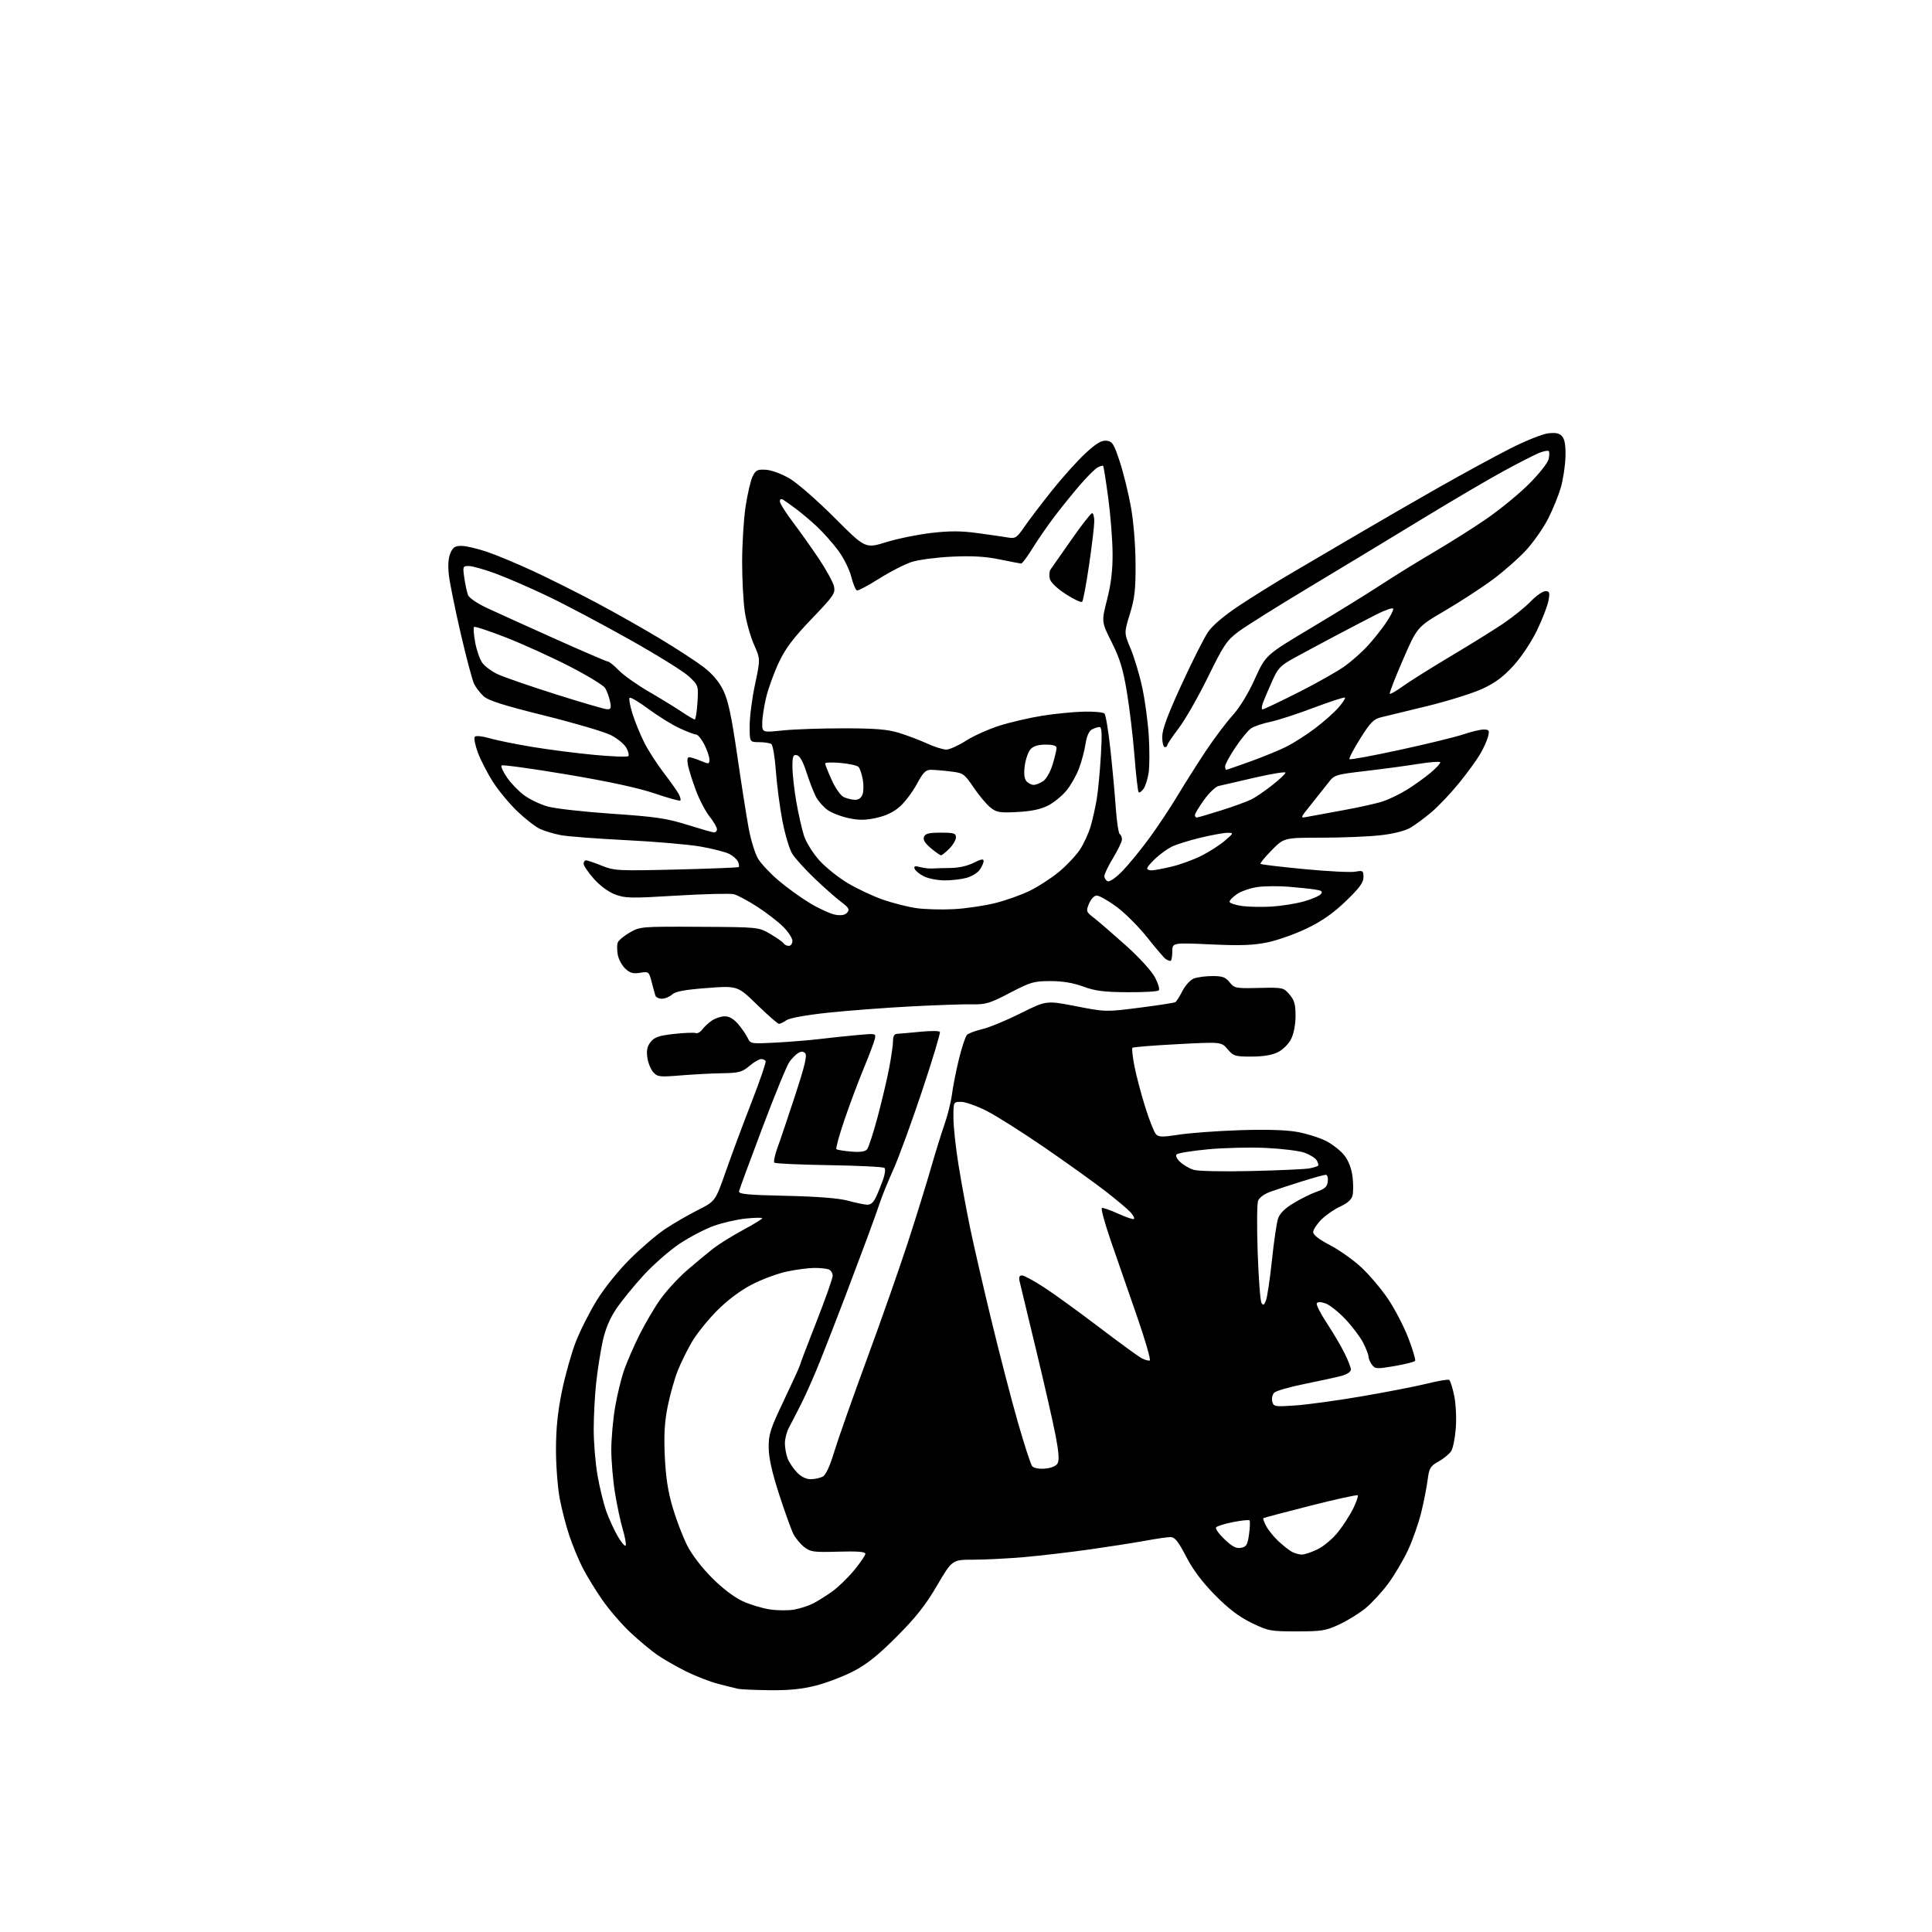 <?xml version="1.0" encoding="UTF-8" standalone="no"?>
<svg 
  version="1.1" 
  xmlns="http://www.w3.org/2000/svg" 
  xmlns:xlink="http://www.w3.org/1999/xlink" 
  xmlns:svg="http://www.w3.org/2000/svg"
  xmlns:rdf="http://www.w3.org/1999/02/22-rdf-syntax-ns#"
  xmlns:cc="http://creativecommons.org/ns#"
  xmlns:dc="http://purl.org/dc/elements/1.1/"
  viewBox="0 0 768 768"
  width="768"
  height="768"
>
<style>svg {background-color: white; }</style>"
<path stroke="none" fill="black" fill-rule="evenodd" d="M306.09,671.88C300.27,671.82 294.60,671.58 293.50,671.35C292.40,671.12 288.80,670.23 285.50,669.36C282.20,668.50 276.41,666.25 272.64,664.37C268.87,662.49 263.78,659.57 261.33,657.89C258.89,656.20 254.05,652.17 250.57,648.92C247.10,645.67 242.01,639.75 239.26,635.76C236.51,631.77 233.01,626.02 231.49,623.00C229.96,619.98 227.66,614.40 226.37,610.61C225.08,606.82 223.34,600.13 222.51,595.75C221.68,591.37 221.00,582.54 221.01,576.14C221.02,567.85 221.70,561.19 223.38,553.00C224.68,546.67 227.14,537.90 228.85,533.49C230.56,529.09 234.31,521.66 237.17,516.99C240.23,512.02 245.72,505.18 250.44,500.48C254.87,496.07 261.20,490.67 264.50,488.48C267.80,486.29 273.62,482.93 277.44,481.00C284.37,477.50 284.37,477.50 288.57,465.50C290.88,458.90 295.49,446.53 298.80,438.02C302.12,429.50 304.62,422.19 304.36,421.77C304.10,421.35 303.27,421.00 302.52,421.00C301.77,421.00 299.68,422.24 297.88,423.75C294.98,426.18 293.73,426.52 287.05,426.63C282.90,426.70 275.45,427.09 270.50,427.50C262.19,428.18 261.36,428.08 259.67,426.20C258.66,425.07 257.60,422.43 257.32,420.31C256.93,417.48 257.29,415.86 258.68,414.14C260.20,412.27 262.01,411.66 267.95,411.00C272.02,410.56 275.89,410.41 276.57,410.66C277.24,410.92 278.40,410.29 279.15,409.27C279.89,408.24 281.61,406.63 282.97,405.70C284.33,404.76 286.65,404.00 288.13,404.00C289.93,404.00 291.72,405.06 293.53,407.22C295.03,409.00 296.71,411.47 297.28,412.72C298.28,414.92 298.64,414.97 308.41,414.45C313.96,414.15 321.88,413.50 326.00,413.01C330.12,412.51 336.82,411.81 340.89,411.44C348.28,410.77 348.28,410.77 347.72,413.13C347.41,414.44 345.39,419.77 343.22,425.00C341.06,430.23 337.63,439.40 335.61,445.38C333.58,451.37 332.17,456.50 332.47,456.80C332.76,457.09 335.38,457.53 338.29,457.77C341.97,458.08 343.92,457.80 344.69,456.86C345.30,456.11 347.18,450.32 348.87,444.00C350.56,437.68 352.63,428.90 353.47,424.50C354.31,420.10 355.00,415.26 355.00,413.75C355.00,411.82 355.52,410.98 356.75,410.94C357.71,410.90 361.79,410.55 365.82,410.14C369.84,409.74 373.35,409.76 373.62,410.19C373.89,410.62 370.72,421.12 366.59,433.52C362.46,445.91 357.32,459.98 355.18,464.78C353.03,469.57 350.68,475.30 349.97,477.50C349.25,479.70 346.91,486.23 344.77,492.00C342.63,497.77 338.48,508.80 335.55,516.50C332.62,524.20 328.33,535.23 326.02,541.00C323.71,546.77 320.34,554.42 318.52,558.00C316.71,561.58 314.50,565.85 313.62,567.50C312.73,569.15 312.01,571.93 312.01,573.68C312.00,575.44 312.48,578.14 313.06,579.68C313.65,581.23 315.31,583.74 316.75,585.25C318.43,587.01 320.42,588.00 322.25,588.00C323.84,588.00 325.99,587.54 327.04,586.98C328.28,586.31 329.87,582.91 331.58,577.23C333.03,572.43 338.87,555.85 344.56,540.39C350.25,524.93 357.59,504.00 360.89,493.89C364.18,483.78 368.28,470.55 370.01,464.50C371.74,458.45 374.18,450.57 375.44,447.00C376.69,443.43 378.04,438.02 378.42,435.00C378.81,431.98 380.05,425.68 381.19,421.00C382.33,416.32 383.77,412.00 384.38,411.38C385.00,410.77 387.75,409.73 390.50,409.09C393.25,408.44 400.10,405.61 405.72,402.80C415.93,397.69 415.93,397.69 427.73,399.99C439.48,402.28 439.59,402.28 452.96,400.58C460.35,399.64 466.76,398.65 467.21,398.37C467.66,398.09 468.94,396.08 470.06,393.89C471.17,391.70 473.21,389.49 474.61,388.96C475.99,388.43 479.32,388.00 481.99,388.00C485.97,388.00 487.21,388.45 488.80,390.47C490.66,392.84 491.19,392.94 500.46,392.72C509.97,392.50 510.21,392.55 512.58,395.31C514.53,397.56 515.00,399.22 515.00,403.81C515.00,407.22 514.30,410.90 513.25,413.00C512.25,415.00 510.00,417.25 508.00,418.25C505.68,419.41 502.14,420.00 497.50,420.01C490.98,420.02 490.33,419.81 488.00,417.08C485.50,414.15 485.50,414.15 468.09,415.07C458.51,415.57 450.45,416.22 450.16,416.51C449.87,416.79 450.22,420.06 450.94,423.76C451.66,427.47 453.58,434.77 455.22,440.00C456.85,445.23 458.79,450.12 459.51,450.88C460.62,452.04 462.13,452.06 468.67,451.04C472.98,450.37 483.73,449.58 492.57,449.28C502.94,448.92 511.05,449.15 515.46,449.92C519.21,450.57 524.44,452.20 527.08,453.54C529.72,454.88 533.04,457.50 534.47,459.37C536.11,461.52 537.29,464.64 537.66,467.81C537.99,470.57 537.99,473.92 537.65,475.25C537.25,476.86 535.61,478.32 532.81,479.59C530.48,480.64 527.09,482.98 525.28,484.78C523.48,486.59 522.00,488.84 522.00,489.78C522.01,490.89 524.38,492.73 528.64,494.93C532.29,496.82 537.91,500.80 541.14,503.79C544.36,506.77 549.19,512.49 551.87,516.50C554.55,520.50 558.15,527.47 559.87,531.98C561.60,536.49 562.79,540.53 562.53,540.94C562.28,541.36 558.61,542.30 554.39,543.02C547.21,544.25 546.63,544.21 545.36,542.47C544.61,541.45 544.00,540.01 544.00,539.27C544.00,538.53 543.05,536.06 541.89,533.78C540.73,531.51 537.54,527.28 534.81,524.39C532.08,521.50 528.54,518.69 526.94,518.13C525.12,517.49 523.83,517.47 523.45,518.07C523.13,518.60 524.87,522.06 527.31,525.76C529.76,529.47 532.94,534.85 534.38,537.72C535.82,540.59 537.00,543.61 537.00,544.43C537.00,545.31 535.46,546.34 533.25,546.93C531.19,547.49 524.63,548.92 518.68,550.12C512.72,551.31 507.25,552.89 506.51,553.63C505.78,554.36 505.43,555.93 505.74,557.12C506.28,559.18 506.70,559.25 514.90,558.69C519.63,558.37 531.60,556.73 541.50,555.03C551.40,553.33 563.04,551.07 567.37,549.99C571.70,548.91 575.61,548.26 576.06,548.53C576.50,548.81 577.40,551.61 578.06,554.77C578.72,557.95 579.01,563.67 578.71,567.62C578.42,571.54 577.60,575.67 576.89,576.80C576.19,577.93 573.94,579.79 571.90,580.94C568.55,582.82 568.12,583.55 567.51,588.26C567.14,591.14 565.99,596.98 564.96,601.23C563.92,605.48 561.55,612.23 559.69,616.23C557.82,620.23 554.26,626.23 551.78,629.58C549.29,632.92 545.26,637.29 542.81,639.30C540.36,641.31 535.69,644.20 532.43,645.72C527.07,648.23 525.44,648.50 515.48,648.50C504.98,648.50 504.13,648.34 497.48,645.10C492.48,642.66 488.38,639.54 483.00,634.08C477.88,628.89 474.23,624.03 471.50,618.75C468.41,612.78 467.01,611.02 465.36,611.01C464.18,611.00 459.68,611.65 455.36,612.45C451.04,613.25 440.98,614.82 433.00,615.95C425.02,617.07 413.32,618.44 407.00,618.99C400.68,619.53 391.68,619.99 387.00,620.00C378.50,620.01 378.50,620.01 372.50,630.26C367.94,638.06 364.12,642.89 356.50,650.54C349.09,657.97 344.63,661.55 339.30,664.32C335.34,666.37 328.63,668.94 324.39,670.03C318.87,671.44 313.68,671.97 306.09,671.88zM315.74,639.83C318.07,639.41 321.44,638.31 323.24,637.39C325.03,636.48 328.43,634.35 330.79,632.66C333.15,630.98 337.09,627.16 339.54,624.19C341.99,621.21 344.00,618.26 344.00,617.64C344.00,616.84 340.78,616.59 333.21,616.81C323.42,617.09 322.16,616.92 319.69,614.97C318.19,613.79 316.26,611.48 315.41,609.84C314.57,608.19 312.02,601.14 309.76,594.17C306.91,585.40 305.62,579.65 305.57,575.50C305.51,570.13 306.16,568.12 311.75,556.38C315.19,549.16 318.00,542.98 318.00,542.65C318.00,542.32 320.93,534.62 324.50,525.54C328.07,516.46 331.00,508.17 331.00,507.12C331.00,506.07 330.29,504.94 329.42,504.61C328.55,504.27 325.96,504.01 323.67,504.02C321.38,504.03 316.46,504.68 312.74,505.47C309.03,506.25 302.73,508.60 298.74,510.69C294.18,513.08 289.09,516.91 285.00,521.03C281.43,524.64 276.99,530.14 275.15,533.26C273.30,536.39 270.75,541.54 269.47,544.72C268.19,547.90 266.38,554.30 265.44,558.94C264.17,565.26 263.87,570.29 264.27,578.94C264.65,587.25 265.54,592.98 267.41,599.30C268.84,604.13 271.42,610.88 273.14,614.28C275.02,618.00 278.98,623.19 283.05,627.25C287.19,631.40 291.91,634.99 295.20,636.49C298.16,637.85 303.04,639.32 306.04,639.77C309.04,640.22 313.41,640.25 315.74,639.83zM517.43,617.97C518.50,617.99 521.35,617.04 523.76,615.87C526.22,614.68 529.83,611.63 531.96,608.93C534.05,606.29 536.77,602.04 538.00,599.51C539.22,596.97 540.00,594.67 539.73,594.40C539.46,594.12 530.97,595.99 520.87,598.55C510.76,601.11 502.35,603.34 502.18,603.51C502.00,603.68 502.52,605.09 503.34,606.66C504.16,608.22 506.33,610.90 508.16,612.62C510.00,614.33 512.40,616.23 513.50,616.84C514.60,617.44 516.37,617.95 517.43,617.97zM493.33,615.28C495.48,614.87 495.94,614.09 496.52,609.83C496.90,607.11 496.98,604.64 496.70,604.37C496.42,604.09 493.44,604.40 490.07,605.07C486.71,605.73 483.69,606.69 483.38,607.20C483.06,607.71 484.61,609.84 486.82,611.94C489.87,614.85 491.43,615.64 493.33,615.28zM248.73,614.30C248.95,613.66 248.40,610.75 247.53,607.82C246.66,604.89 245.28,598.45 244.48,593.50C243.67,588.55 243.01,580.85 243.00,576.38C243.00,571.92 243.68,564.27 244.51,559.38C245.33,554.50 246.97,547.80 248.14,544.50C249.30,541.20 252.05,534.90 254.25,530.50C256.44,526.10 260.16,519.78 262.52,516.46C264.88,513.14 269.66,507.94 273.15,504.92C276.64,501.90 281.34,498.00 283.58,496.26C285.83,494.52 291.11,491.24 295.33,488.96C299.55,486.69 303.00,484.58 303.00,484.28C303.00,483.97 300.06,484.03 296.46,484.39C292.86,484.76 287.08,486.09 283.61,487.35C280.15,488.61 274.11,491.77 270.19,494.37C266.27,496.98 259.87,502.57 255.96,506.80C252.05,511.04 247.12,517.10 244.99,520.27C242.35,524.21 240.63,528.32 239.56,533.27C238.70,537.25 237.55,544.55 237.01,549.50C236.46,554.45 236.01,562.83 236.01,568.12C236.00,573.41 236.68,581.66 237.52,586.45C238.35,591.24 239.91,597.63 240.97,600.66C242.04,603.69 244.13,608.25 245.63,610.81C247.12,613.36 248.52,614.93 248.73,614.30zM415.31,583.80C417.71,583.62 419.72,582.83 420.35,581.81C421.12,580.59 420.93,577.56 419.65,570.81C418.67,565.69 415.16,550.25 411.84,536.50C408.51,522.75 405.56,510.49 405.28,509.25C404.93,507.69 405.23,507.00 406.26,507.00C407.07,507.00 411.07,509.17 415.15,511.83C419.22,514.49 429.06,521.62 437.02,527.68C444.99,533.74 452.54,539.25 453.81,539.91C455.07,540.58 456.53,540.99 457.04,540.81C457.55,540.64 455.23,532.62 451.88,523.00C448.53,513.38 443.85,499.88 441.48,493.00C439.12,486.12 437.56,480.36 438.02,480.19C438.48,480.02 441.42,481.05 444.56,482.48C447.69,483.91 450.49,484.84 450.78,484.55C451.08,484.25 450.46,483.06 449.41,481.90C448.36,480.73 443.90,476.98 439.50,473.56C435.10,470.14 424.20,462.33 415.29,456.20C406.37,450.07 395.92,443.47 392.06,441.53C388.20,439.59 383.69,438.00 382.02,438.00C379.00,438.00 379.00,438.00 379.00,444.25C379.00,447.69 379.90,456.12 381.01,463.00C382.12,469.88 384.19,481.12 385.61,488.00C387.03,494.88 390.86,511.48 394.11,524.91C397.36,538.34 402.09,556.56 404.63,565.41C407.16,574.26 409.71,582.08 410.28,582.80C410.91,583.58 412.92,583.98 415.31,583.80zM503.25,516.92C503.76,515.59 504.82,508.43 505.61,501.00C506.39,493.57 507.48,486.13 508.03,484.46C508.71,482.37 510.67,480.41 514.26,478.24C517.14,476.49 521.30,474.44 523.50,473.69C526.65,472.60 527.57,471.75 527.82,469.66C527.99,468.18 527.64,467.00 527.02,467.00C526.41,467.00 522.22,468.15 517.70,469.56C513.19,470.97 507.56,472.82 505.18,473.67C502.57,474.60 500.56,476.06 500.09,477.36C499.66,478.54 499.60,487.83 499.95,498.02C500.31,508.21 500.99,517.17 501.46,517.94C502.14,519.04 502.53,518.81 503.25,516.92zM344.64,478.89C346.13,478.97 347.22,478.02 348.27,475.75C349.10,473.96 350.36,470.82 351.08,468.78C351.80,466.73 352.04,464.70 351.61,464.28C351.18,463.85 341.31,463.35 329.67,463.17C318.03,462.99 308.19,462.54 307.82,462.17C307.44,461.80 308.04,459.02 309.14,456.00C310.25,452.98 313.41,443.59 316.18,435.15C319.91,423.75 320.91,419.51 320.07,418.67C319.27,417.87 318.46,417.85 317.27,418.60C316.35,419.18 314.80,420.74 313.82,422.08C312.84,423.41 307.99,435.22 303.05,448.33C298.10,461.43 293.93,472.78 293.78,473.54C293.55,474.68 296.98,475.01 312.50,475.36C325.01,475.64 333.38,476.30 337.00,477.28C340.02,478.11 343.46,478.83 344.64,478.89zM497.50,465.50C508.50,465.25 518.84,464.77 520.48,464.46C522.12,464.14 523.67,463.66 523.94,463.39C524.21,463.12 523.95,462.14 523.37,461.20C522.78,460.27 520.55,458.90 518.40,458.17C516.26,457.44 509.32,456.60 503.00,456.31C496.68,456.02 486.35,456.28 480.06,456.88C473.77,457.48 468.22,458.38 467.73,458.87C467.20,459.40 467.78,460.65 469.14,461.91C470.40,463.09 472.80,464.49 474.47,465.02C476.20,465.56 486.05,465.77 497.50,465.50zM309.66,407.00C309.17,407.00 305.27,403.59 300.98,399.42C293.19,391.84 293.19,391.84 281.11,392.75C272.20,393.42 268.55,394.10 267.19,395.33C266.17,396.25 264.35,397.00 263.14,397.00C261.93,397.00 260.75,396.44 260.52,395.75C260.29,395.06 259.62,392.62 259.03,390.32C257.98,386.23 257.88,386.15 254.44,386.70C251.68,387.15 250.41,386.80 248.56,385.05C247.26,383.83 245.91,381.35 245.58,379.55C245.24,377.74 245.23,375.55 245.57,374.68C245.91,373.80 248.05,372.01 250.34,370.69C254.43,368.34 254.92,368.29 278.02,368.42C301.54,368.54 301.54,368.54 306.22,371.28C308.79,372.79 311.17,374.47 311.51,375.01C311.84,375.56 312.77,376.00 313.56,376.00C314.35,376.00 315.00,375.12 315.00,374.03C315.00,372.95 313.36,370.42 311.35,368.42C309.34,366.41 304.69,362.82 301.02,360.44C297.35,358.07 293.16,355.83 291.72,355.47C290.28,355.10 280.06,355.36 269.01,356.02C250.71,357.13 248.52,357.09 244.48,355.54C241.79,354.52 238.45,352.04 236.02,349.28C233.81,346.77 232.00,344.11 232.00,343.36C232.00,342.61 232.43,342.00 232.96,342.00C233.49,342.00 236.31,342.95 239.21,344.12C244.26,346.14 245.62,346.21 268.89,345.65C282.30,345.32 293.45,344.88 293.66,344.67C293.87,344.46 293.76,343.53 293.40,342.61C293.05,341.68 291.50,340.28 289.97,339.48C288.43,338.69 283.26,337.36 278.48,336.52C273.69,335.69 260.35,334.54 248.84,333.97C237.33,333.40 225.65,332.50 222.88,331.98C220.12,331.45 216.38,330.33 214.59,329.48C212.80,328.62 208.80,325.52 205.72,322.58C202.63,319.64 198.30,314.43 196.09,311.01C193.87,307.59 191.13,302.29 189.99,299.24C188.85,296.19 188.29,293.31 188.76,292.84C189.23,292.37 191.83,292.65 194.55,293.45C197.27,294.25 204.90,295.80 211.50,296.90C218.10,297.99 229.25,299.43 236.28,300.08C243.31,300.74 249.37,300.96 249.75,300.58C250.13,300.20 249.78,298.70 248.97,297.25C248.15,295.80 245.42,293.55 242.89,292.25C240.36,290.95 228.48,287.44 216.49,284.46C200.18,280.41 194.06,278.47 192.24,276.77C190.90,275.52 189.23,273.38 188.52,272.00C187.81,270.62 185.41,261.62 183.18,252.00C180.95,242.38 178.82,231.91 178.45,228.74C178.00,224.96 178.19,221.95 179.00,219.99C180.01,217.55 180.83,217.00 183.45,217.00C185.21,217.00 189.78,218.07 193.62,219.37C197.45,220.67 205.74,224.13 212.04,227.06C218.34,229.99 229.57,235.61 237.00,239.55C244.43,243.50 255.90,249.98 262.50,253.96C269.10,257.94 276.85,263.00 279.73,265.20C283.22,267.88 285.80,270.94 287.51,274.42C289.46,278.41 290.75,284.42 293.03,300.07C294.66,311.31 296.71,324.37 297.58,329.11C298.45,333.84 300.14,339.34 301.33,341.33C302.53,343.31 306.21,347.24 309.51,350.04C312.80,352.85 318.48,356.93 322.13,359.12C325.78,361.30 330.30,363.34 332.18,363.64C334.51,364.02 335.98,363.73 336.81,362.73C337.82,361.52 337.37,360.76 334.26,358.43C332.19,356.87 327.44,352.67 323.70,349.09C319.96,345.51 316.00,341.13 314.91,339.35C313.81,337.58 312.06,331.71 311.02,326.31C309.99,320.92 308.82,312.00 308.42,306.50C308.03,301.00 307.22,296.17 306.61,295.77C306.00,295.36 303.81,295.02 301.75,295.02C298.00,295.00 298.00,295.00 298.00,288.54C298.00,284.98 298.96,277.56 300.14,272.04C302.27,262.00 302.27,262.00 299.73,256.25C298.32,253.09 296.69,247.26 296.09,243.31C295.49,239.35 295.00,230.35 295.01,223.31C295.01,216.26 295.63,206.40 296.38,201.40C297.13,196.39 298.39,190.99 299.17,189.40C300.41,186.86 301.07,186.53 304.48,186.74C306.72,186.88 310.74,188.37 313.92,190.24C316.96,192.03 324.98,199.03 331.72,205.79C343.98,218.08 343.98,218.08 352.24,215.53C356.78,214.12 364.87,212.47 370.21,211.85C377.56,211.00 382.05,211.02 388.71,211.93C393.54,212.59 398.94,213.37 400.70,213.67C403.62,214.16 404.18,213.80 407.20,209.42C409.01,206.78 413.97,200.27 418.21,194.95C422.45,189.63 428.48,182.94 431.60,180.08C435.90,176.15 437.91,174.97 439.89,175.20C442.20,175.47 442.80,176.43 445.15,183.59C446.61,188.04 448.60,196.14 449.57,201.59C450.60,207.36 451.37,216.73 451.40,224.00C451.45,234.36 451.07,237.80 449.14,244.06C446.82,251.63 446.82,251.63 449.46,257.90C450.91,261.36 452.99,268.30 454.07,273.34C455.15,278.38 456.32,287.03 456.66,292.57C457.00,298.11 456.97,304.69 456.60,307.19C456.22,309.68 455.30,312.58 454.54,313.61C453.78,314.65 452.92,315.25 452.62,314.95C452.32,314.65 451.58,308.13 450.97,300.45C450.36,292.78 449.00,281.32 447.94,275.00C446.43,265.93 445.16,261.77 441.93,255.33C437.83,247.16 437.83,247.16 440.08,238.33C441.67,232.09 442.31,226.71 442.27,220.00C442.24,214.78 441.47,204.88 440.55,198.02C439.63,191.16 438.72,185.38 438.52,185.19C438.33,185.00 437.33,185.29 436.31,185.83C435.28,186.38 432.18,189.46 429.41,192.67C426.64,195.87 422.09,201.49 419.31,205.15C416.53,208.80 412.56,214.54 410.48,217.90C408.41,221.25 406.38,224.00 405.96,224.00C405.55,224.00 401.69,223.27 397.39,222.38C391.74,221.21 386.51,220.91 378.54,221.27C372.47,221.55 365.25,222.49 362.50,223.36C359.75,224.23 353.91,227.21 349.53,229.98C345.14,232.75 341.14,234.88 340.63,234.71C340.12,234.54 339.10,232.05 338.37,229.18C337.63,226.28 335.29,221.62 333.12,218.73C330.97,215.85 327.25,211.66 324.86,209.42C322.46,207.18 318.70,203.99 316.50,202.34C314.30,200.69 311.94,199.01 311.25,198.61C310.50,198.17 310.00,198.44 310.00,199.29C310.00,200.07 312.30,203.74 315.11,207.46C317.93,211.17 322.62,217.79 325.55,222.16C328.47,226.53 331.16,231.45 331.52,233.09C332.12,235.83 331.39,236.89 322.64,246.01C315.39,253.56 312.28,257.69 309.65,263.22C307.76,267.23 305.48,273.45 304.60,277.06C303.72,280.67 303.00,285.33 303.00,287.42C303.00,291.21 303.00,291.21 311.25,290.35C315.79,289.88 326.70,289.51 335.50,289.52C347.97,289.53 352.79,289.93 357.34,291.32C360.55,292.30 365.58,294.21 368.52,295.55C371.46,296.90 374.91,297.99 376.19,297.97C377.46,297.96 380.98,296.37 384.00,294.44C387.02,292.51 393.03,289.82 397.34,288.45C401.66,287.09 409.31,285.32 414.34,284.51C419.38,283.71 426.79,282.98 430.81,282.89C434.83,282.79 438.53,283.13 439.05,283.65C439.56,284.16 440.62,290.63 441.42,298.04C442.22,305.44 443.18,315.89 443.55,321.27C443.93,326.64 444.64,331.28 445.12,331.57C445.60,331.87 446.00,332.82 446.00,333.68C446.00,334.54 444.43,337.83 442.50,341.00C440.57,344.17 439.00,347.44 439.00,348.27C439.00,349.11 439.62,350.02 440.37,350.31C441.15,350.61 443.68,348.83 446.25,346.17C448.74,343.60 453.48,337.80 456.80,333.27C460.12,328.75 465.21,321.10 468.10,316.27C471.00,311.45 476.06,303.45 479.35,298.50C482.64,293.55 487.41,287.21 489.95,284.41C492.81,281.25 496.19,275.72 498.84,269.85C503.12,260.39 503.12,260.39 521.31,249.53C531.31,243.56 543.77,235.87 549.00,232.44C554.23,229.01 563.67,223.17 570.00,219.46C576.33,215.75 585.77,209.77 591.00,206.17C596.23,202.57 603.73,196.42 607.69,192.49C611.64,188.56 615.18,184.13 615.56,182.63C615.93,181.13 615.98,179.64 615.65,179.32C615.33,179.00 613.59,179.33 611.78,180.06C609.98,180.79 603.55,184.08 597.50,187.38C591.45,190.67 576.83,199.27 565.00,206.49C553.17,213.70 533.15,225.82 520.50,233.41C507.85,241.00 495.17,248.95 492.31,251.09C487.64,254.59 486.44,256.38 480.13,269.24C476.28,277.08 471.07,286.19 468.56,289.48C466.05,292.77 464.00,295.81 464.00,296.23C464.00,296.65 463.55,297.00 463.00,297.00C462.45,297.00 462.00,295.17 462.00,292.94C462.00,290.00 464.11,284.28 469.66,272.19C473.87,263.01 478.61,253.61 480.18,251.29C482.02,248.58 486.50,244.79 492.77,240.63C498.12,237.08 507.45,231.28 513.50,227.75C519.55,224.21 531.25,217.34 539.50,212.49C547.75,207.63 562.38,199.18 572.00,193.72C581.62,188.26 594.42,181.30 600.43,178.25C606.45,175.20 613.21,172.50 615.47,172.25C618.58,171.90 619.94,172.22 621.04,173.55C622.05,174.77 622.43,177.33 622.29,181.78C622.17,185.33 621.34,190.74 620.45,193.81C619.56,196.87 617.32,202.38 615.48,206.04C613.63,209.70 609.73,215.32 606.81,218.53C603.89,221.74 597.90,227.03 593.51,230.29C589.11,233.56 580.53,239.16 574.43,242.73C563.35,249.23 563.35,249.23 557.68,262.29C554.56,269.46 552.21,275.54 552.46,275.79C552.70,276.04 555.06,274.68 557.70,272.77C560.34,270.86 568.80,265.55 576.50,260.96C584.20,256.38 593.65,250.51 597.50,247.92C601.35,245.32 606.28,241.36 608.45,239.10C610.63,236.85 613.26,235.00 614.31,235.00C615.97,235.00 616.13,235.49 615.55,238.75C615.17,240.81 613.14,246.10 611.02,250.50C608.79,255.12 604.85,261.06 601.67,264.56C597.59,269.06 594.38,271.45 589.24,273.82C585.42,275.58 575.60,278.66 567.40,280.66C559.21,282.66 550.92,284.67 549.00,285.13C546.05,285.83 544.74,287.18 540.70,293.60C538.07,297.80 536.15,301.48 536.45,301.78C536.74,302.08 545.86,300.39 556.71,298.03C567.56,295.67 578.88,292.90 581.88,291.87C584.87,290.84 588.42,290.00 589.76,290.00C591.94,290.00 592.14,290.31 591.54,292.75C591.17,294.26 589.76,297.40 588.40,299.72C587.05,302.05 583.29,307.22 580.04,311.22C576.80,315.23 571.89,320.41 569.15,322.74C566.41,325.07 562.60,327.89 560.70,329.02C558.57,330.27 554.01,331.43 548.87,332.02C544.26,332.55 533.73,332.99 525.46,332.99C510.42,333.00 510.42,333.00 505.52,337.98C502.83,340.71 500.83,343.16 501.08,343.41C501.33,343.67 509.18,344.60 518.52,345.49C527.86,346.39 536.96,346.84 538.75,346.51C541.78,345.95 542.00,346.10 542.00,348.69C542.00,350.83 540.38,353.04 534.99,358.22C530.01,363.00 525.55,366.13 519.60,369.01C515.00,371.24 507.94,373.75 503.91,374.59C498.17,375.78 493.29,375.96 481.30,375.41C466.00,374.71 466.00,374.71 466.00,378.36C466.00,380.36 465.66,381.99 465.25,381.98C464.84,381.98 464.00,381.64 463.38,381.23C462.77,380.83 459.49,377.00 456.10,372.72C452.71,368.45 447.20,362.93 443.86,360.47C440.51,358.01 436.98,356.00 436.01,356.00C434.97,356.00 433.70,357.30 432.92,359.18C431.65,362.25 431.73,362.46 434.93,364.93C436.76,366.35 442.42,371.24 447.52,375.81C452.84,380.57 457.77,385.98 459.11,388.50C460.39,390.92 461.08,393.25 460.64,393.70C460.19,394.14 454.58,394.47 448.17,394.42C438.80,394.36 435.33,393.92 430.59,392.17C426.58,390.70 422.40,390.00 417.55,390.00C410.99,390.00 409.68,390.38 401.45,394.68C393.49,398.84 391.84,399.34 386.50,399.23C383.20,399.15 372.18,399.53 362.00,400.07C351.82,400.60 337.02,401.73 329.09,402.57C320.45,403.49 313.86,404.69 312.62,405.55C311.48,406.35 310.15,407.00 309.66,407.00zM379.22,361.40C384.02,361.14 391.44,360.04 395.72,358.96C400.00,357.88 406.20,355.66 409.50,354.03C412.80,352.40 417.94,349.06 420.93,346.59C423.91,344.13 427.63,340.20 429.20,337.86C430.77,335.53 432.73,331.29 433.56,328.45C434.38,325.61 435.48,320.70 435.99,317.53C436.51,314.36 437.24,306.65 437.61,300.39C438.13,291.76 438.00,289.00 437.08,289.00C436.41,289.00 435.05,289.44 434.05,289.97C432.89,290.59 431.98,292.65 431.52,295.68C431.13,298.29 429.97,302.69 428.93,305.46C427.89,308.23 425.64,312.20 423.92,314.28C422.21,316.36 418.94,319.02 416.65,320.20C413.77,321.69 410.05,322.48 404.50,322.78C397.40,323.16 396.19,322.96 393.72,321.01C392.20,319.80 389.19,316.22 387.04,313.05C383.27,307.51 382.93,307.27 377.81,306.66C374.89,306.30 371.38,306.02 370.00,306.01C367.99,306.01 366.92,307.10 364.50,311.60C362.85,314.68 359.86,318.68 357.85,320.50C355.37,322.75 352.38,324.22 348.49,325.09C344.08,326.08 341.55,326.11 337.36,325.23C334.38,324.60 330.60,323.14 328.95,321.97C327.31,320.80 325.23,318.42 324.32,316.67C323.42,314.93 321.74,310.58 320.59,307.01C319.20,302.69 317.92,300.41 316.75,300.19C315.27,299.91 315.00,300.63 315.00,304.80C315.00,307.51 315.69,313.73 316.53,318.62C317.37,323.50 318.75,329.62 319.60,332.22C320.46,334.86 323.15,339.17 325.68,341.99C328.18,344.77 333.30,348.87 337.06,351.10C340.81,353.34 347.11,356.28 351.05,357.65C354.99,359.02 360.98,360.53 364.36,361.01C367.74,361.48 374.43,361.66 379.22,361.40zM505.50,360.38C509.35,360.14 515.08,359.23 518.23,358.35C521.39,357.47 524.46,356.15 525.06,355.43C525.91,354.40 525.43,354.01 522.82,353.61C521.00,353.32 516.29,352.82 512.36,352.50C508.44,352.17 502.90,352.21 500.06,352.59C497.22,352.96 493.48,354.22 491.76,355.39C490.03,356.55 488.69,357.95 488.78,358.50C488.88,359.05 491.10,359.79 493.73,360.15C496.35,360.51 501.65,360.61 505.50,360.38zM375.50,349.97C372.75,349.96 369.07,349.25 367.32,348.39C365.57,347.53 363.90,346.18 363.60,345.40C363.17,344.29 363.65,344.13 365.78,344.68C367.27,345.07 369.40,345.32 370.50,345.24C371.60,345.16 374.88,345.07 377.80,345.04C381.05,345.01 384.62,344.22 387.05,342.98C389.92,341.51 391.00,341.31 391.00,342.26C391.00,342.97 390.31,344.54 389.47,345.74C388.63,346.94 386.27,348.39 384.22,348.96C382.17,349.52 378.25,349.98 375.50,349.97zM457.75,345.99C458.71,345.98 462.32,345.31 465.76,344.49C469.20,343.68 474.60,341.70 477.76,340.09C480.92,338.47 485.07,335.79 487.00,334.12C490.43,331.14 490.45,331.08 488.00,331.05C486.62,331.03 481.77,331.91 477.21,333.00C472.65,334.09 467.48,335.72 465.71,336.61C463.95,337.50 461.04,339.61 459.25,341.31C457.46,343.00 456.00,344.75 456.00,345.20C456.00,345.64 456.79,345.99 457.75,345.99zM374.08,340.00C373.72,340.00 371.90,338.73 370.04,337.17C367.71,335.23 366.85,333.82 367.30,332.67C367.80,331.36 369.25,331.00 373.97,331.00C379.19,331.00 380.00,331.25 380.00,332.86C380.00,333.89 378.81,335.91 377.36,337.36C375.91,338.81 374.43,340.00 374.08,340.00zM283.75,330.89C284.44,330.95 285.00,330.39 285.00,329.64C285.00,328.89 283.68,326.61 282.07,324.58C280.45,322.55 278.01,317.88 276.64,314.20C275.27,310.51 273.85,306.04 273.49,304.25C273.07,302.14 273.23,301.00 273.95,301.00C274.56,301.00 276.62,301.65 278.53,302.45C281.81,303.82 282.00,303.79 282.00,301.91C282.00,300.82 281.09,298.14 279.98,295.96C278.87,293.78 277.41,292.00 276.73,291.99C276.05,291.98 273.06,290.84 270.08,289.46C267.09,288.07 261.56,284.64 257.78,281.84C254.01,279.04 250.63,277.04 250.28,277.39C249.93,277.74 250.45,280.61 251.44,283.76C252.43,286.92 254.52,292.03 256.08,295.13C257.63,298.23 261.10,303.63 263.79,307.13C266.47,310.63 269.18,314.45 269.80,315.62C270.42,316.78 270.71,317.96 270.44,318.23C270.17,318.50 265.57,317.22 260.23,315.40C253.75,313.20 242.06,310.67 225.27,307.85C211.40,305.52 199.75,303.92 199.38,304.29C199.01,304.66 200.01,306.85 201.60,309.15C203.20,311.46 206.27,314.63 208.44,316.20C210.60,317.77 214.72,319.74 217.60,320.57C220.48,321.41 231.98,322.71 243.16,323.47C260.47,324.64 264.92,325.29 273.00,327.81C278.23,329.44 283.06,330.83 283.75,330.89zM475.75,324.98C476.16,324.97 480.58,323.68 485.57,322.10C490.55,320.53 495.99,318.54 497.65,317.68C499.31,316.82 502.99,314.28 505.83,312.04C508.68,309.79 511.00,307.59 511.00,307.14C511.00,306.69 505.49,307.59 498.75,309.13C492.01,310.67 485.53,312.17 484.35,312.46C483.16,312.75 480.58,315.24 478.60,318.00C476.62,320.75 475.00,323.45 475.00,324.00C475.00,324.55 475.34,324.99 475.75,324.98zM519.63,324.71C521.21,324.40 527.67,323.21 534.00,322.07C540.33,320.92 547.45,319.33 549.84,318.52C552.23,317.72 556.47,315.65 559.28,313.93C562.08,312.20 566.29,309.19 568.64,307.22C570.98,305.26 572.72,303.36 572.50,302.99C572.27,302.63 568.35,302.93 563.79,303.67C559.23,304.40 549.88,305.66 543.00,306.47C530.78,307.90 530.44,308.00 528.00,311.18C526.62,312.97 523.53,316.87 521.13,319.85C516.76,325.26 516.76,325.26 519.63,324.71zM339.78,317.93C341.25,317.98 342.35,317.22 342.87,315.83C343.31,314.64 343.35,311.90 342.95,309.75C342.56,307.60 341.79,305.39 341.24,304.84C340.68,304.28 337.48,303.58 334.12,303.28C330.75,302.97 328.00,303.07 328.00,303.49C328.00,303.91 329.16,306.84 330.59,310.01C332.01,313.18 334.14,316.24 335.34,316.82C336.53,317.39 338.53,317.90 339.78,317.93zM410.90,312.00C411.81,312.00 413.54,311.31 414.75,310.46C415.97,309.61 417.62,306.65 418.47,303.78C419.31,300.95 420.00,298.04 420.00,297.32C420.00,296.43 418.58,296.00 415.65,296.00C412.72,296.00 410.77,296.59 409.66,297.82C408.75,298.83 407.72,301.74 407.37,304.31C406.94,307.43 407.15,309.47 407.99,310.49C408.68,311.32 409.99,312.00 410.90,312.00zM487.45,306.00C487.70,306.00 492.12,304.47 497.27,302.61C502.42,300.74 508.86,298.09 511.58,296.71C514.30,295.33 519.30,292.12 522.68,289.58C526.06,287.04 530.24,283.35 531.98,281.37C533.71,279.40 534.91,277.57 534.64,277.31C534.38,277.05 528.84,278.84 522.33,281.30C515.82,283.77 508.03,286.30 505.01,286.93C502.00,287.56 498.56,288.71 497.38,289.48C496.20,290.26 493.39,293.67 491.12,297.06C488.85,300.45 487.00,303.85 487.00,304.61C487.00,305.38 487.20,306.00 487.45,306.00zM276.16,286.00C276.53,286.00 277.02,282.96 277.25,279.25C277.66,272.55 277.63,272.47 273.94,268.96C271.89,267.01 261.20,260.36 250.18,254.18C239.16,247.99 224.58,240.27 217.78,237.02C210.98,233.77 201.69,229.73 197.14,228.05C192.59,226.37 187.74,225.00 186.37,225.00C183.97,225.00 183.90,225.17 184.58,229.75C184.96,232.36 185.61,235.40 186.02,236.50C186.45,237.66 189.65,239.85 193.63,241.71C197.41,243.47 209.57,248.99 220.67,253.96C231.76,258.93 241.23,263.00 241.72,263.00C242.21,263.00 244.12,264.56 245.98,266.47C247.83,268.39 253.20,272.20 257.92,274.94C262.64,277.69 268.52,281.30 271.00,282.96C273.48,284.63 275.80,285.99 276.16,286.00zM241.33,281.94C242.87,281.99 243.05,281.49 242.48,278.75C242.11,276.96 241.23,274.60 240.54,273.50C239.84,272.40 233.48,268.52 226.39,264.88C219.30,261.24 207.99,256.10 201.26,253.46C194.52,250.82 188.75,248.91 188.44,249.23C188.12,249.55 188.33,252.33 188.90,255.42C189.47,258.52 190.74,262.15 191.72,263.49C192.70,264.84 195.39,266.84 197.69,267.95C200.00,269.05 210.35,272.64 220.69,275.92C231.04,279.20 240.32,281.91 241.33,281.94zM501.88,282.00C502.34,282.00 508.81,278.92 516.26,275.16C523.71,271.40 532.03,266.68 534.75,264.68C537.47,262.69 541.47,259.13 543.63,256.78C545.80,254.42 549.05,250.35 550.86,247.72C552.66,245.08 554.00,242.50 553.82,241.97C553.64,241.44 550.58,242.51 547.00,244.33C543.42,246.16 536.00,250.03 530.50,252.94C525.00,255.85 517.76,259.74 514.40,261.58C509.00,264.55 508.01,265.58 505.72,270.71C504.29,273.90 502.66,277.74 502.09,279.25C501.52,280.76 501.42,282.00 501.88,282.00zM430.18,239.21C429.79,239.61 426.88,238.26 423.72,236.21C420.21,233.95 417.72,231.56 417.33,230.10C416.99,228.77 417.11,227.11 417.60,226.40C418.10,225.70 421.82,220.37 425.88,214.56C429.93,208.75 433.64,204.00 434.13,204.00C434.61,204.00 435.00,205.46 434.99,207.25C434.99,209.04 434.07,216.80 432.94,224.50C431.81,232.20 430.57,238.82 430.18,239.21z" />

</svg>